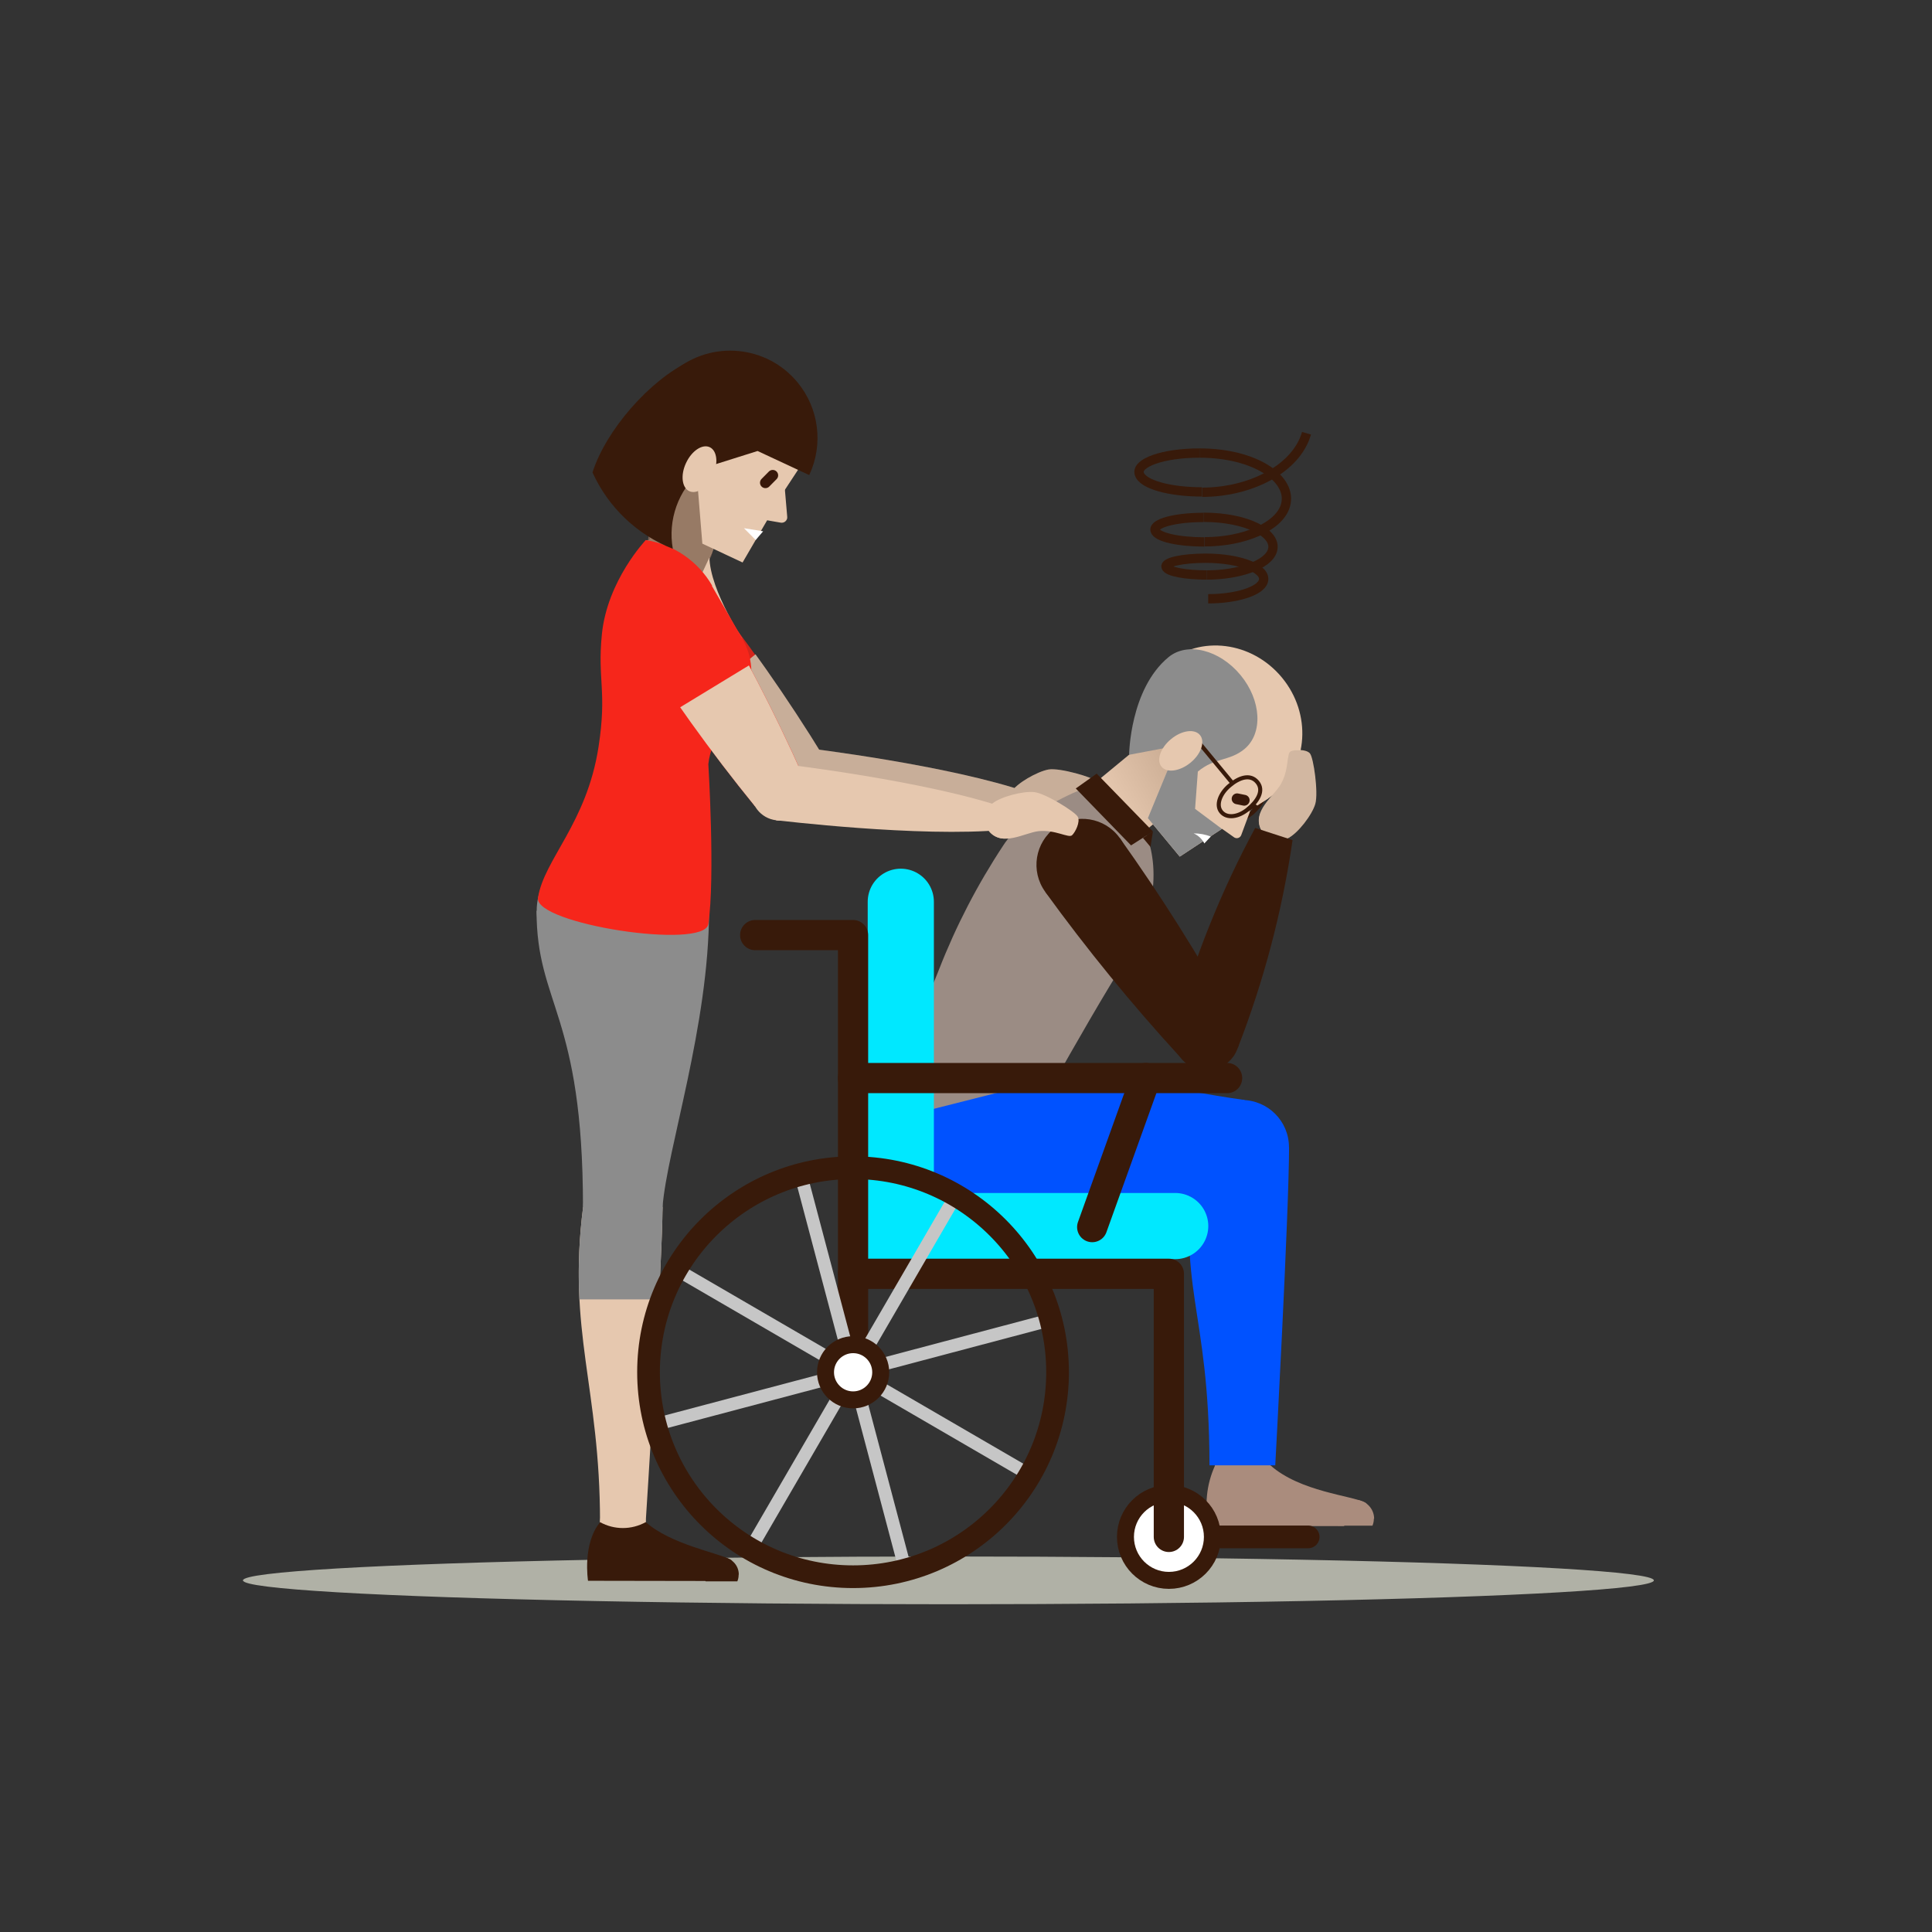 <?xml version="1.0" encoding="UTF-8"?><svg id="Perte_autonomie" xmlns="http://www.w3.org/2000/svg" xmlns:xlink="http://www.w3.org/1999/xlink" viewBox="0 0 280 280"><rect x="0" y="0" width="280" height="280" fill="#333333" stroke="none"/><defs><style>.cls-1{fill:#fff;}.cls-2{clip-path:url(#clippath-2);}.cls-3{fill:#8c8c8c;}.cls-4{clip-path:url(#clippath-6);}.cls-5{fill:#0052ff;}.cls-6{fill:#e6c8af;}.cls-7{clip-path:url(#clippath-7);}.cls-8{clip-path:url(#clippath-1);}.cls-9{clip-path:url(#clippath-4);}.cls-10{fill:#9b8c84;}.cls-11{fill:#aa8c7d;}.cls-12{stroke:#38180a;stroke-width:1.57px;}.cls-12,.cls-13,.cls-14,.cls-15,.cls-16,.cls-17,.cls-18,.cls-19,.cls-20,.cls-21{fill:none;}.cls-12,.cls-16,.cls-20,.cls-21{stroke-linecap:round;}.cls-12,.cls-20{stroke-linejoin:round;}.cls-22{fill:url(#Dégradé_sans_nom_17);}.cls-23{fill:#381a0a;}.cls-24{fill:url(#Dégradé_sans_nom_5);}.cls-13{stroke-width:1.35px;}.cls-13,.cls-17{stroke-miterlimit:10;}.cls-13,.cls-17,.cls-18,.cls-19,.cls-20,.cls-21{stroke:#381a0a;}.cls-25{fill:#f6261b;}.cls-26{fill:#b0b1a6;}.cls-27{clip-path:url(#clippath-9);}.cls-28{clip-path:url(#clippath);}.cls-29{clip-path:url(#clippath-3);}.cls-30{opacity:.1;}.cls-31{clip-path:url(#clippath-8);}.cls-15{stroke:#c6c6c6;stroke-width:1.86px;}.cls-16{stroke:#00e8ff;stroke-width:9.59px;}.cls-17{stroke-width:.59px;}.cls-32{clip-path:url(#clippath-5);}.cls-18{stroke-width:2.46px;}.cls-33{opacity:.15;}.cls-34{clip-path:url(#clippath-10);}.cls-35{opacity:.45;}.cls-36{fill:#1d1d1b;}.cls-19,.cls-21{stroke-width:3.29px;}.cls-20{stroke-width:4.38px;}.cls-37{fill:#7d5f50;}</style><clipPath id="clippath"><path class="cls-14" d="M92.07,92.66c6.53,7.87,13.55,15.33,21,22.33l6.39-5.15c-5.33-8.71-11.2-17.08-17.57-25.06l-9.82,7.88Z"/></clipPath><clipPath id="clippath-1"><rect class="cls-14" x="90.68" y="82.47" width="68.64" height="36.8"/></clipPath><clipPath id="clippath-2"><rect class="cls-14" x="90.68" y="82.47" width="68.64" height="36.8"/></clipPath><clipPath id="clippath-3"><path class="cls-14" d="M92.07,92.66c6.53,7.87,13.55,15.33,21,22.33l6.39-5.15c-5.33-8.71-11.2-17.08-17.57-25.06l-9.82,7.88Z"/></clipPath><clipPath id="clippath-4"><rect class="cls-14" x="90.68" y="82.47" width="68.64" height="36.8"/></clipPath><clipPath id="clippath-5"><rect class="cls-14" x="158.44" y="109.57" width="13.52" height="9.99" transform="translate(-35.13 131.42) rotate(-39.55)"/></clipPath><linearGradient id="Dégradé_sans_nom_5" x1="-2220.09" y1="347.6" x2="-2219.09" y2="347.6" gradientTransform="translate(-33239.72 -5116.78) rotate(-180) scale(15.05 -15.05)" gradientUnits="userSpaceOnUse"><stop offset="0" stop-color="#c8aa91"/><stop offset=".8" stop-color="#e6c8af"/><stop offset="1" stop-color="#e6c8af"/></linearGradient><clipPath id="clippath-6"><rect class="cls-14" x="93.68" y="67.52" width="13.57" height="15.46"/></clipPath><clipPath id="clippath-7"><polygon class="cls-14" points="93.68 79.19 101.79 82.98 101.79 82.98 107.25 71.31 99.14 67.52 93.68 79.19"/></clipPath><linearGradient id="Dégradé_sans_nom_17" x1="-2167.94" y1="426.32" x2="-2166.94" y2="426.32" gradientTransform="translate(-27816.17 -5415.79) rotate(-180) scale(12.88 -12.88)" gradientUnits="userSpaceOnUse"><stop offset="0" stop-color="#381a0a"/><stop offset=".1" stop-color="#381a0a"/><stop offset=".9" stop-color="#381a0a"/><stop offset="1" stop-color="#381a0a"/></linearGradient><clipPath id="clippath-8"><rect class="cls-14" x="182.45" y="108.74" width="8.33" height="13.07"/></clipPath><clipPath id="clippath-9"><rect class="cls-14" x="182.45" y="108.73" width="8.33" height="13.07"/></clipPath><clipPath id="clippath-10"><path class="cls-14" d="M91.6,91.99c5.42,8.65,11.38,16.96,17.83,24.88l7-4.26c-4.14-9.33-8.85-18.4-14.11-27.15l-10.72,6.53Z"/></clipPath></defs><ellipse id="Ellipse_940" class="cls-26" cx="137.45" cy="229.04" rx="102.24" ry="3.46"/><path class="cls-25" d="M113.02,114.99c-7.45-7-14.47-14.46-21-22.33l9.77-7.88c6.37,7.98,12.24,16.35,17.57,25.06l-6.34,5.15Z"/><g class="cls-28"><polygon class="cls-6" points="121.29 109.02 111.83 116.66 100.18 102.33 109.65 94.7 121.29 109.02"/></g><g><path class="cls-6" d="M149.6,113.7c1.51,.41,2.41,1.97,2,3.48-.41,1.51-1.97,2.41-3.48,2-1.51-.41-2.41-1.97-2-3.48,0,0,0,0,0,0h0c.41-1.51,1.97-2.41,3.48-2"/><path class="cls-6" d="M147.14,118.7l-.59-3.9c.78-1.29,3.81-3,5.42-3.28s6.48,1.14,7,1.74,.26,2.21-.09,2.79-2.6-.15-4.84,.75c-1.89,.76-4.44,3.68-6.94,1.9"/><path class="cls-6" d="M116.78,108.4s20.9,2.5,32.26,6.46l-.39,3.14c-12,1.12-32.89-1.46-32.89-1.46l1.02-8.14Z"/><path class="cls-6" d="M115.76,116.55c-2.25-.28-3.85-2.34-3.57-4.59s2.34-3.85,4.59-3.57c2.25,.28,3.84,2.33,3.57,4.58-.28,2.25-2.33,3.86-4.59,3.58h0"/><path class="cls-25" d="M92.08,92.65c-2.17-2.66-1.77-6.58,.89-8.75,0,0,0,0,.01,0h0c2.68-2.18,6.63-1.77,8.81,.92,2.18,2.68,1.77,6.63-.92,8.81-2.68,2.18-6.63,1.77-8.81-.92,0,0,0-.01-.01-.02"/><g class="cls-33"><g class="cls-8"><g><g class="cls-2"><path class="cls-36" d="M113.02,114.99c-7.45-7-14.47-14.46-21-22.33l9.77-7.88c6.37,7.98,12.24,16.35,17.57,25.06l-6.34,5.15Z"/></g><g class="cls-29"><polygon class="cls-36" points="121.29 109.02 111.83 116.66 100.18 102.33 109.65 94.7 121.29 109.02"/></g><g class="cls-9"><g><path class="cls-36" d="M149.6,113.7c1.51,.41,2.41,1.97,2,3.48-.41,1.51-1.97,2.41-3.48,2-1.51-.41-2.41-1.97-2-3.48,0,0,0,0,0,0h0c.41-1.51,1.97-2.41,3.48-2"/><path class="cls-36" d="M147.14,118.7l-.59-3.9c.78-1.29,3.81-3,5.42-3.28s6.48,1.14,7,1.74,.26,2.21-.09,2.79-2.6-.15-4.84,.75c-1.89,.76-4.44,3.68-6.94,1.9"/><path class="cls-36" d="M116.78,108.4s20.9,2.5,32.26,6.46l-.39,3.14c-12,1.12-32.89-1.46-32.89-1.46l1.02-8.14Z"/><path class="cls-36" d="M115.76,116.55c-2.25-.28-3.85-2.34-3.57-4.59s2.34-3.85,4.59-3.57c2.25,.28,3.84,2.33,3.57,4.58-.28,2.25-2.33,3.86-4.59,3.58h0"/><path class="cls-36" d="M92.08,92.65c-2.17-2.66-1.77-6.58,.89-8.75,0,0,0,0,.01,0h0c2.68-2.18,6.63-1.77,8.81,.92,2.18,2.68,1.77,6.63-.92,8.81-2.68,2.18-6.63,1.77-8.81-.92,0,0,0-.01-.01-.02"/></g></g></g></g></g><path class="cls-17" d="M178.86,114.64c-1.37,1.13-2.09,2.79-1.31,3.74s2.41,.66,3.78-.47,2.43-2.66,1.45-3.85-2.56-.55-3.92,.58Z"/><path class="cls-6" d="M169.05,96.07c4.92-4.07,12.41-3.11,16.74,2.13s3.84,12.77-1.08,16.84-12.42,3.11-16.74-2.13-3.85-12.78,1.08-16.84"/><path class="cls-6" d="M157.52,114.08c2.23-1.85,5.53-1.54,7.38,.69,1.85,2.23,1.54,5.53-.69,7.38-2.23,1.85-5.53,1.54-7.38-.69h0c-1.84-2.22-1.53-5.52,.69-7.36,0,0,0,0,0,0"/></g><g class="cls-32"><rect class="cls-24" x="153.88" y="103.34" width="22.65" height="22.47" transform="translate(-35.01 96.34) rotate(-29.54)"/></g><polygon class="cls-6" points="170.98 124.15 166.36 118.57 172.94 102.57 183.78 115.72 170.98 124.15"/><polygon class="cls-3" points="170.98 124.15 166.36 118.57 172.94 102.57 173.6 111.82 173.2 117.23 177.09 120.13 170.98 124.15"/><g><path class="cls-6" d="M181.53,116.61l-1.65,4.44c-.15,.35-.55,.52-.9,.37l-.1-.05-1.87-1.32"/><line class="cls-12" x1="180.32" y1="115.98" x2="179.29" y2="115.77"/><path class="cls-3" d="M180.35,108.56c2.72-2.25,2.47-7.06-.57-10.73s-7.7-4.84-10.43-2.59c-5.62,4.64-5.71,14.15-5.71,14.15l6.88-1.3,3.08,3.73c2.51-2.08,4.57-1.47,6.75-3.26"/><path class="cls-17" d="M178.22,113.83c-1.37,1.13-2.06,2.83-1.23,3.83s2.49,.76,3.86-.37,2.41-2.69,1.37-3.94-2.66-.65-4,.48Z"/><line class="cls-17" x1="178.61" y1="113.49" x2="173.83" y2="107.71"/><path class="cls-17" d="M181.33,117.91c.27-.22,.82-.81,.63-1s-.87,.2-1.14,.42"/><path class="cls-6" d="M169.71,107.12c1.54-1.28,3.42-1.54,4.2-.59s.17,2.74-1.37,4-3.42,1.53-4.2,.59-.16-2.74,1.37-4"/><path class="cls-6" d="M86.96,220.6c0-1.83,1.49-3.31,3.32-3.3,1.83,0,3.31,1.49,3.3,3.32,0,1.82-1.49,3.3-3.31,3.3s-3.31-1.48-3.31-3.31c0,0,0,0,0-.01"/><path class="cls-23" d="M107.07,228.18c0-1.38-1.12-2.5-2.5-2.5s-2.5,1.12-2.5,2.5h0c0,.34,.06,.68,.19,1h4.6c.13-.3,.19-.62,.19-.95"/><path class="cls-23" d="M85.22,229.1s-.85-5.37,1.76-8.5h6.62c3.56,3.2,10.52,4.48,12.23,5.4,1.51,.81-2.81,3.13-2.81,3.13l-17.8-.03Z"/><path class="cls-6" d="M86.96,220.6c0-19.58-4.76-27.55-2.45-45.67h11.51c0,7.82-2.44,45.67-2.44,45.67h-6.62Z"/><path class="cls-6" d="M93.58,220.6c-2.06-1.15-4.56-1.15-6.62,0,2.06,1.14,4.56,1.14,6.62,0"/><path class="cls-3" d="M77.78,131.99c0-5.71,5.59-10.35,12.49-10.35s12.49,4.64,12.49,10.35-5.54,10.38-12.49,10.38-12.49-4.64-12.49-10.38"/><path class="cls-3" d="M96.02,174.93c.63-8.29,6.74-26.3,6.74-42.92h-25c0,13.64,6.73,14.83,6.73,42.92h11.53Z"/><path class="cls-3" d="M84.51,174.93c.01-3.18,2.6-5.75,5.78-5.74,3.18,.01,5.75,2.6,5.74,5.78-.01,3.17-2.59,5.74-5.76,5.74-3.18,0-5.76-2.58-5.76-5.76,0,0,0-.01,0-.02h0"/><path class="cls-3" d="M95.49,188.32c.31-6,.53-11,.53-13.39h-11.51c-.58,4.44-.76,8.92-.54,13.39h11.52Z"/><path class="cls-37" d="M93.89,78.73c.01-2.64,2.17-4.77,4.8-4.75,2.64,.01,4.77,2.17,4.75,4.8s-2.17,4.77-4.8,4.75c-2.62-.01-4.74-2.13-4.75-4.75v-.05"/><path class="cls-6" d="M107.61,92.6l-14.07-14.31,9.34,1.45c-.72,4.63,4.73,12.86,4.73,12.86"/><rect class="cls-6" x="94.02" y="70.78" width="12.88" height="8.96" transform="translate(-10.26 134.38) rotate(-64.94)"/><g class="cls-35"><g class="cls-4"><g class="cls-7"><rect class="cls-22" x="90.59" y="65.83" width="19.75" height="18.84" transform="translate(-10.26 134.38) rotate(-64.94)"/></g></g></g><path class="cls-25" d="M103.16,84.89l4.45,7.71c2.07,3.59,1.6,8.1-1.16,11.18l-1.4,1.56c-1.34,1.51-2.18,3.39-2.39,5.4,0,0,1,16.34,0,23.18-.58,3.79-25.27,0-24.69-3.81,.86-5.54,7.06-10.79,8.77-21.84,1.26-8.13-.18-9.73,.49-16.36,.78-7.78,6.36-13.64,6.36-13.64,4.05,.64,7.59,3.07,9.63,6.62"/><path class="cls-6" d="M113.62,69.41l-3.79,5.76,3.33,.58c.44,.07,.86-.23,.93-.67,0,0,0,0,0,0,0-.06,0-.13,0-.19l-.47-5.48Z"/><polygon class="cls-6" points="107.62 81.52 101.79 78.79 100.32 60.8 109.67 56.89 116.51 66.79 113.75 70.99 107.62 81.52"/><polygon class="cls-1" points="109.52 78.26 107.82 76.55 110.6 77 109.52 78.26"/><path class="cls-23" d="M109.8,65.36l-8,2.52-5.73,3.66c-4.45-5.39-3.7-13.37,1.69-17.82s13.37-3.7,17.82,1.69c3.12,3.77,3.78,9.01,1.7,13.44l-7.49-3.49Z"/><path class="cls-23" d="M100.04,52.29c-5.86,2.77-12.2,10-14.17,16.18,2.29,5.06,6.47,9.04,11.64,11.07-.74-4.19,.78-8.46,4-11.24"/><path class="cls-6" d="M99.43,67.09c.82-1.76,2.36-2.78,3.43-2.28s1.28,2.34,.46,4.1-2.36,2.77-3.43,2.27-1.29-2.34-.46-4.09"/><line class="cls-12" x1="111.99" y1="68.89" x2="110.93" y2="69.96"/><path class="cls-11" d="M176.08,212.36c0-2.21,1.79-4,4-4s4,1.79,4,4-1.79,4-4,4-4-1.79-4-4"/><path class="cls-11" d="M175.22,221.17c-.69-2.95-.38-6.05,.89-8.81h8c4.31,3.84,11.82,4.39,13.71,5.39,1.65,.89-3.08,3.42-3.08,3.42h-19.52Z"/><path class="cls-5" d="M136.22,174.23c-5.83-.35-10.27-5.37-9.92-11.2s5.37-10.27,11.2-9.92,10.27,5.37,9.92,11.2c0,0,0,0,0,0h0c-.34,5.82-5.34,10.26-11.16,9.92-.01,0-.03,0-.04,0h0"/><path class="cls-5" d="M180.38,159.42c-9.75-1.33-28.19-5.42-42.91-6.31l-1.25,21.12c14.72,.89,33.53-1,43.37-1.15l.79-13.66Z"/><path class="cls-5" d="M173.13,166.27c0-3.78,3.05-6.84,6.83-6.85,3.78,0,6.84,3.05,6.85,6.83,0,3.77-3.05,6.84-6.82,6.85-3.78,.01-6.85-3.04-6.86-6.82,0,0,0,0,0-.01h0"/><path class="cls-5" d="M175.29,212.36c-.06-23.5-4.86-24.63-2.16-46.09h13.69c0,9.25-2,46.1-2,46.1h-9.53Z"/><path class="cls-11" d="M199.15,220.11c0-1.51-1.22-2.73-2.73-2.73-1.51,0-2.73,1.22-2.73,2.73,0,.34,.08,.68,.22,1h5c.13-.32,.2-.66,.2-1"/><path class="cls-1" d="M174.54,122.24c-.33-.65-.88-1.17-1.55-1.46,.85,0,1.7,.15,2.49,.46l-.94,1Z"/><path class="cls-10" d="M156.78,114.35l9,5.75s4.36,8-2.31,18.51-17.22,30-17.22,30l-19.68-7.62c3.68-9.45,6.53-12.8,9.53-20.51,2.45-6.28,5.56-12.29,9.28-17.92,3.22-5.06,11.4-8.16,11.4-8.16"/><polygon class="cls-23" points="167.09 120.5 158.94 112.12 155.91 114.27 163.92 122.52 167.09 120.5"/><path class="cls-5" d="M148.02,167.84c-2.38,5.33-10.17,7.73-15.5,5.35-3.99-1.78-6.48-5.83-6.25-10.2l26.86-6.79"/><path class="cls-13" d="M174.61,78.52c5.62,0,10.79-2.15,11.69-5.27,1.1-3.82-4.37-7.59-12.46-7.59"/><path class="cls-13" d="M174.22,71.34c7,0,13.65-3.39,15.13-8.55"/><path class="cls-13" d="M173.84,65.66c-5.31,0-9.2,1.42-8.73,3s4.48,2.63,9.07,2.63"/><path class="cls-13" d="M174.9,83.33c4.69,0,8.92-1.48,9.52-3.57,.71-2.46-3.72-4.79-10-4.79"/><path class="cls-13" d="M174.4,74.99c-4.14,0-7.24,.86-7,1.87s3.47,1.68,7.16,1.68"/><path class="cls-13" d="M175.1,86.78c4,0,7.61-1.08,8-2.58,.49-1.71-3.23-3.3-8.39-3.3"/><path class="cls-13" d="M174.75,80.9c-3.38,0-6,.58-5.76,1.27s2.83,1.16,5.91,1.16"/><path class="cls-6" d="M188.14,118.58c-.21-1.56-1.64-2.66-3.2-2.45-1.56,.21-2.66,1.64-2.45,3.2,.21,1.56,1.63,2.65,3.19,2.45,1.56-.2,2.66-1.63,2.46-3.19,0,0,0,0,0,0"/><path class="cls-6" d="M182.81,120.34l3.82,1.14c1.39-.6,3.55-3.38,4-5s-.25-6.64-.78-7.28-2.17-.58-2.79-.31-.21,2.62-1.42,4.74c-1,1.78-4.28,3.92-2.85,6.67"/><g class="cls-30"><g class="cls-31"><g class="cls-27"><g><path class="cls-36" d="M188.14,118.58c-.21-1.56-1.64-2.66-3.2-2.45-1.56,.21-2.66,1.64-2.45,3.2,.21,1.56,1.63,2.65,3.19,2.45,1.56-.2,2.66-1.63,2.46-3.19,0,0,0,0,0,0"/><path class="cls-36" d="M182.81,120.34l3.82,1.14c1.39-.6,3.55-3.38,4-5s-.25-6.64-.78-7.28-2.17-.58-2.79-.31-.21,2.62-1.42,4.74c-1,1.78-4.28,3.92-2.85,6.67"/></g></g></g></g><path class="cls-23" d="M179.4,151.85c3.77-9.7,6.43-19.8,7.93-30.1l-5.42-1.76c-4.94,9.16-8.83,18.85-11.59,28.89l9.08,2.97Z"/><path class="cls-23" d="M179.39,148.8c.85,2.51-.5,5.22-3,6.07s-5.22-.5-6.07-3c-.85-2.5,.49-5.22,2.99-6.07,2.5-.85,5.23,.49,6.08,2.99,0,0,0,0,0,0h0"/><path class="cls-23" d="M151.47,129.23c-2.15-2.98-1.48-7.15,1.5-9.3s7.15-1.48,9.3,1.5c2.15,2.98,1.48,7.14-1.5,9.3h0c-2.98,2.14-7.13,1.47-9.28-1.51"/><path class="cls-23" d="M162.28,121.45l-10.82,7.78c6.04,8.34,12.56,16.32,19.52,23.91l7.76-5.58c-4.98-9.01-10.48-17.73-16.46-26.11"/><line class="cls-21" x1="189.59" y1="222.74" x2="169.4" y2="222.74"/><polyline class="cls-16" points="130.55 130.69 130.55 177.69 170.32 177.69"/><line class="cls-20" x1="177.84" y1="156.24" x2="123.63" y2="156.24"/><path class="cls-1" d="M163.11,222.74c0-3.48,2.82-6.3,6.3-6.3s6.3,2.82,6.3,6.3-2.82,6.3-6.3,6.3h0c-3.48,0-6.29-2.82-6.29-6.3"/><path class="cls-18" d="M163.11,222.74c0-3.48,2.82-6.3,6.3-6.3s6.3,2.82,6.3,6.3-2.82,6.3-6.3,6.3h0c-3.48,0-6.3-2.82-6.3-6.3h0Z"/><polyline class="cls-20" points="123.63 184.61 169.4 184.61 169.4 222.74"/><polyline class="cls-20" points="109.45 135.52 123.63 135.52 123.63 198.87"/><line class="cls-15" x1="116.04" y1="170.21" x2="131.22" y2="227.52"/><line class="cls-15" x1="94.98" y1="206.46" x2="152.28" y2="191.28"/><line class="cls-15" x1="98" y1="183.97" x2="149.26" y2="213.76"/><line class="cls-15" x1="108.74" y1="224.49" x2="138.52" y2="173.24"/><path class="cls-19" d="M93.99,198.87c0-16.37,13.27-29.64,29.64-29.64s29.64,13.27,29.64,29.64-13.27,29.64-29.64,29.64-29.64-13.27-29.64-29.64h0Z"/><line class="cls-20" x1="166.05" y1="156.24" x2="158.29" y2="177.84"/><path class="cls-1" d="M119.64,198.88c0-2.21,1.79-4,4-4s4,1.79,4,4-1.79,4-4,4-4-1.79-4-4"/><path class="cls-18" d="M119.64,198.88c0-2.21,1.79-4,4-4s4,1.79,4,4-1.79,4-4,4-4-1.79-4-4Z"/><polygon class="cls-23" points="167.09 120.5 166.74 122.74 165.64 121.43 167.09 120.5"/><path class="cls-25" d="M109.44,116.87c-6.45-7.92-12.41-16.23-17.84-24.88l10.72-6.53c5.26,8.75,9.98,17.82,14.12,27.15l-7,4.26Z"/></g><g class="cls-34"><polygon class="cls-6" points="118.42 112.04 108.03 118.36 98.37 102.63 108.75 96.31 118.42 112.04"/></g><g><path class="cls-6" d="M147.04,116.27c1.34,.8,1.78,2.54,.98,3.88-.8,1.34-2.54,1.78-3.88,.98-1.34-.8-1.78-2.52-.99-3.86,.79-1.35,2.52-1.8,3.87-1.01,0,0,.01,0,.02,.01h0"/><path class="cls-6" d="M143.32,120.41l.48-3.92c1.1-1,4.49-1.88,6.11-1.69s5.93,2.86,6.3,3.59-.35,2.2-.84,2.66-2.46-.85-4.86-.59c-2,.22-5.27,2.34-7.19,0"/><path class="cls-6" d="M113.49,110.73s20.9,2.45,32.28,6.39l-.39,3.14c-12,1.15-32.89-1.39-32.89-1.39l1-8.14Z"/><path class="cls-6" d="M112.49,118.88c-2.24-.26-3.84-2.29-3.58-4.52,0,0,0-.01,0-.02h0c.27-2.25,2.32-3.86,4.57-3.59,2.25,.27,3.86,2.32,3.59,4.57-.27,2.25-2.32,3.86-4.57,3.59,0,0,0,0,0,0h0"/><path class="cls-25" d="M91.61,91.99c-1.81-2.92-.92-6.75,2-8.57h0c2.92-1.85,6.79-.97,8.64,1.95,1.85,2.92,.97,6.79-1.95,8.64-2.92,1.85-6.79,.97-8.64-1.95-.01-.02-.03-.04-.04-.07h0"/></g></svg>